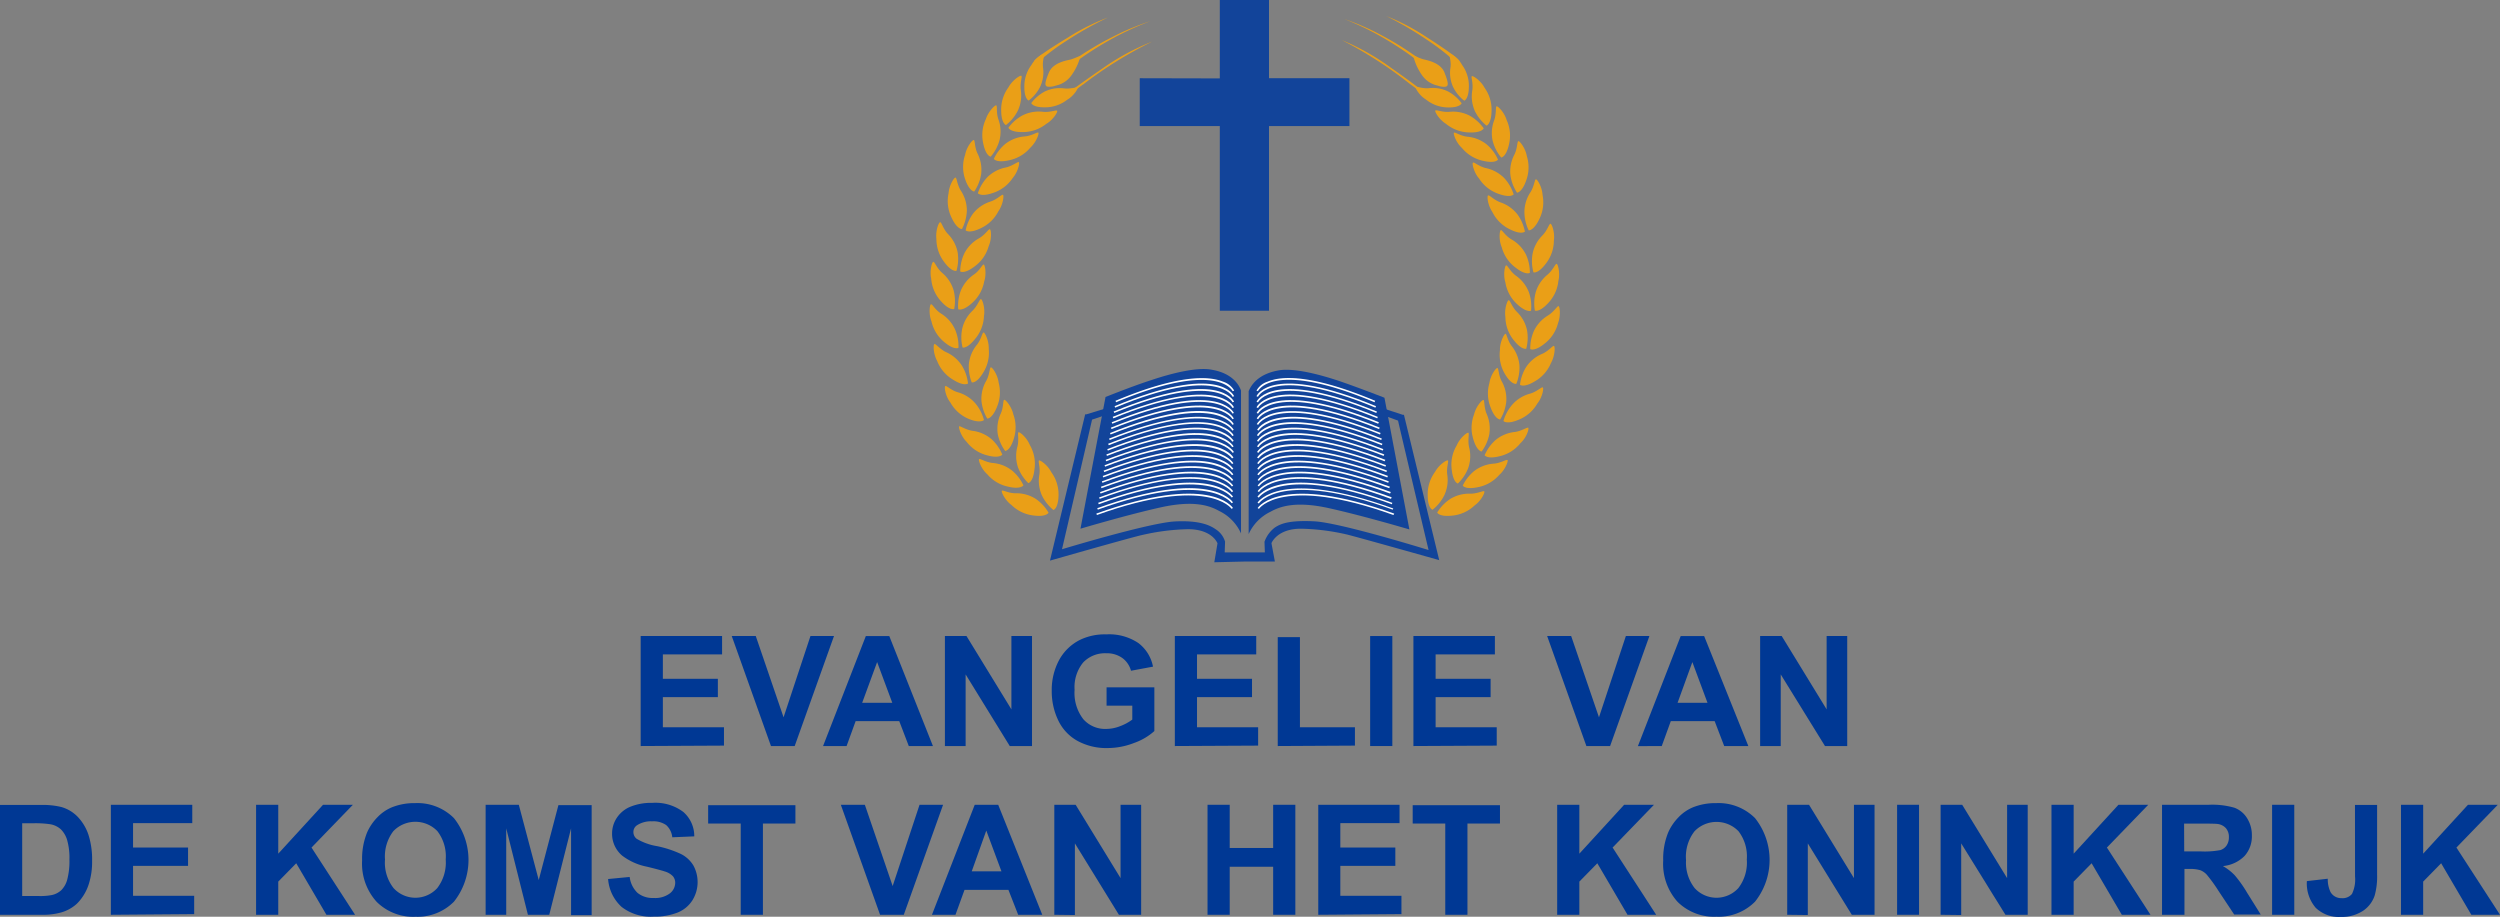 <svg id="图层_1" data-name="图层 1" xmlns="http://www.w3.org/2000/svg" viewBox="0 0 409.06 150"><rect x="0" y="0" width="409.06" height="150" fill="#808080" stroke="none"/><defs><style>.cls-1{fill:#003894;}.cls-2{fill:#12449a;}.cls-3{fill:#ea9f17;}.cls-4{fill:#fff;}</style></defs><title>福音網導航上用LOGO</title><path class="cls-1" d="M104.83,122.07v-18h13.32v3h-9.69v4h9v3h-9V119h10v3Z"/><path class="cls-1" d="M126.15,122.07l-6.42-18h3.93l4.55,13.3,4.4-13.3h3.85l-6.43,18Z"/><path class="cls-1" d="M152.65,122.07H148.7L147.14,118H140l-1.48,4.08h-3.85l7-18h3.84ZM146,115l-2.48-6.67L141.07,115Z"/><path class="cls-1" d="M154.61,122.07v-18h3.53l7.35,12v-12h3.37v18h-3.64L158,110.35v11.72Z"/><path class="cls-1" d="M181.06,115.46v-3h7.82v7.16a9.84,9.84,0,0,1-3.3,1.94,12,12,0,0,1-4.38.84,9.84,9.84,0,0,1-4.91-1.18,7.52,7.52,0,0,1-3.15-3.38,10.93,10.93,0,0,1-1.05-4.79,10.34,10.34,0,0,1,1.18-5,7.92,7.92,0,0,1,3.44-3.35,9.29,9.29,0,0,1,4.3-.9,8.58,8.58,0,0,1,5.23,1.4,6.34,6.34,0,0,1,2.42,3.88l-3.6.67a3.81,3.81,0,0,0-1.43-2.09,4.32,4.32,0,0,0-2.62-.77,4.92,4.92,0,0,0-3.78,1.51,6.35,6.35,0,0,0-1.4,4.47,7,7,0,0,0,1.42,4.8,4.75,4.75,0,0,0,3.73,1.6,6.24,6.24,0,0,0,2.29-.45,7.84,7.84,0,0,0,2-1.08v-2.28Z"/><path class="cls-1" d="M192.23,122.07v-18h13.32v3h-9.69v4h9v3h-9V119h10v3Z"/><path class="cls-1" d="M209.07,122.07V104.25h3.63V119h9v3Z"/><path class="cls-1" d="M224.19,122.07v-18h3.63v18Z"/><path class="cls-1" d="M231.27,122.07v-18H244.6v3H234.9v4h9v3h-9V119h10v3Z"/><path class="cls-1" d="M259.57,122.07l-6.42-18h3.93l4.55,13.3,4.4-13.3h3.85l-6.43,18Z"/><path class="cls-1" d="M286.07,122.07h-3.95L280.56,118h-7.18l-1.48,4.08H268l7-18h3.84ZM279.39,115l-2.48-6.67L274.49,115Z"/><path class="cls-1" d="M288,122.07v-18h3.53l7.35,12v-12h3.37v18h-3.64l-7.24-11.72v11.72Z"/><path class="cls-1" d="M0,131.71H6.63a12.94,12.94,0,0,1,3.42.34,6,6,0,0,1,2.71,1.65,7.85,7.85,0,0,1,1.72,2.91,13.26,13.26,0,0,1,.59,4.25,11.8,11.8,0,0,1-.55,3.82,7.92,7.92,0,0,1-1.92,3.17A6.37,6.37,0,0,1,10,149.3a11,11,0,0,1-3.21.38H0Zm3.63,3v11.9H6.34a9.84,9.84,0,0,0,2.19-.17,3.35,3.35,0,0,0,1.46-.75,3.81,3.81,0,0,0,1-1.73,11.73,11.73,0,0,0,.37-3.29,10.73,10.73,0,0,0-.37-3.2,4.11,4.11,0,0,0-1-1.74,3.45,3.45,0,0,0-1.68-.85,16.52,16.52,0,0,0-3-.17Z"/><path class="cls-1" d="M18.14,149.68v-18H31.46v3H21.77v4h9v3h-9v4.89h10v3Z"/><path class="cls-1" d="M41.9,149.68v-18h3.63v8l7.33-8h4.88l-6.77,7,7.13,11H53.41l-4.94-8.43-2.94,3v5.43Z"/><path class="cls-1" d="M59.25,140.81a11.42,11.42,0,0,1,.82-4.61,8.46,8.46,0,0,1,1.67-2.46,7,7,0,0,1,2.32-1.62,9.87,9.87,0,0,1,3.87-.71,8.44,8.44,0,0,1,6.35,2.46,11,11,0,0,1,0,13.66A8.37,8.37,0,0,1,68,150a8.46,8.46,0,0,1-6.37-2.44A9.28,9.28,0,0,1,59.25,140.81Zm3.74-.12a6.74,6.74,0,0,0,1.41,4.63,4.84,4.84,0,0,0,7.14,0,6.86,6.86,0,0,0,1.39-4.69A6.76,6.76,0,0,0,71.57,136a5,5,0,0,0-7.21,0A6.79,6.79,0,0,0,63,140.69Z"/><path class="cls-1" d="M79.46,149.68v-18h5.43L88.15,144l3.22-12.26h5.44v18H93.44V135.54l-3.57,14.14H86.38l-3.55-14.14v14.14Z"/><path class="cls-1" d="M99.5,143.83l3.53-.34a4.31,4.31,0,0,0,1.29,2.61,3.91,3.91,0,0,0,2.63.83,4,4,0,0,0,2.64-.74,2.21,2.21,0,0,0,.89-1.73,1.64,1.64,0,0,0-.37-1.08,3,3,0,0,0-1.31-.78q-.64-.22-2.9-.78A9.85,9.85,0,0,1,101.8,140a4.68,4.68,0,0,1-1.65-3.62,4.62,4.62,0,0,1,.78-2.57,4.88,4.88,0,0,1,2.24-1.82,9,9,0,0,1,3.54-.62,7.58,7.58,0,0,1,5.09,1.48,5.23,5.23,0,0,1,1.8,4L110,137a3.08,3.08,0,0,0-1-2,3.66,3.66,0,0,0-2.3-.61,4.15,4.15,0,0,0-2.48.65,1.31,1.31,0,0,0-.58,1.12,1.38,1.38,0,0,0,.54,1.09,9.52,9.52,0,0,0,3.33,1.2,17.68,17.68,0,0,1,3.92,1.29,5.05,5.05,0,0,1,2,1.83,5.66,5.66,0,0,1-.14,5.75,5.14,5.14,0,0,1-2.43,2,10.2,10.2,0,0,1-3.91.66,7.78,7.78,0,0,1-5.23-1.58A6.85,6.85,0,0,1,99.5,143.83Z"/><path class="cls-1" d="M121.2,149.68V134.75h-5.33v-3h14.28v3h-5.32v14.93Z"/><path class="cls-1" d="M144,149.68l-6.42-18h3.93l4.55,13.3,4.4-13.3h3.85l-6.43,18Z"/><path class="cls-1" d="M170.54,149.68H166.6L165,145.6h-7.18l-1.48,4.08h-3.85l7-18h3.84Zm-6.68-7.11-2.48-6.67L159,142.57Z"/><path class="cls-1" d="M172.51,149.68v-18H176l7.35,12v-12h3.37v18h-3.64L175.88,138v11.72Z"/><path class="cls-1" d="M197.58,149.68v-18h3.63v7.07h7.11v-7.07h3.63v18h-3.63v-7.86h-7.11v7.86Z"/><path class="cls-1" d="M215.7,149.68v-18H229v3h-9.69v4h9v3h-9v4.89h10v3Z"/><path class="cls-1" d="M236.48,149.68V134.75h-5.33v-3h14.28v3h-5.32v14.93Z"/><path class="cls-1" d="M254.79,149.68v-18h3.63v8l7.33-8h4.88l-6.77,7,7.13,11H266.3l-4.94-8.43-2.94,3v5.43Z"/><path class="cls-1" d="M272.14,140.81a11.42,11.42,0,0,1,.82-4.61,8.46,8.46,0,0,1,1.67-2.46,7,7,0,0,1,2.32-1.62,9.87,9.87,0,0,1,3.87-.71,8.44,8.44,0,0,1,6.35,2.46,11,11,0,0,1,0,13.66,8.37,8.37,0,0,1-6.32,2.46,8.46,8.46,0,0,1-6.37-2.44A9.28,9.28,0,0,1,272.14,140.81Zm3.74-.12a6.74,6.74,0,0,0,1.41,4.63,4.84,4.84,0,0,0,7.14,0,6.86,6.86,0,0,0,1.39-4.69,6.76,6.76,0,0,0-1.35-4.61,5,5,0,0,0-7.21,0A6.79,6.79,0,0,0,275.87,140.69Z"/><path class="cls-1" d="M292.43,149.68v-18H296l7.35,12v-12h3.37v18H303L295.8,138v11.72Z"/><path class="cls-1" d="M310.41,149.68v-18H314v18Z"/><path class="cls-1" d="M317.53,149.68v-18h3.53l7.35,12v-12h3.37v18h-3.64L320.9,138v11.72Z"/><path class="cls-1" d="M335.67,149.68v-18h3.63v8l7.33-8h4.88l-6.77,7,7.13,11h-4.69l-4.94-8.43-2.94,3v5.43Z"/><path class="cls-1" d="M353.76,149.68v-18h7.64a13.09,13.09,0,0,1,4.19.48,4.13,4.13,0,0,1,2.09,1.72,5.18,5.18,0,0,1,.78,2.83,4.8,4.8,0,0,1-1.19,3.34,5.71,5.71,0,0,1-3.55,1.66,8.48,8.48,0,0,1,1.94,1.51,20.48,20.48,0,0,1,2.06,2.92l2.19,3.5h-4.34L363,145.77a25.24,25.24,0,0,0-1.91-2.64,2.78,2.78,0,0,0-1.09-.75,6,6,0,0,0-1.83-.2h-.74v7.5Zm3.63-10.37h2.68a13.86,13.86,0,0,0,3.26-.22,2,2,0,0,0,1-.76,2.34,2.34,0,0,0,.37-1.35,2.16,2.16,0,0,0-.48-1.46,2.22,2.22,0,0,0-1.37-.7q-.44-.06-2.65-.06h-2.83Z"/><path class="cls-1" d="M371.77,149.68v-18h3.63v18Z"/><path class="cls-1" d="M385.33,131.71h3.62v11.37a11.62,11.62,0,0,1-.39,3.43,4.86,4.86,0,0,1-1.91,2.52,6.34,6.34,0,0,1-3.65,1,5.42,5.42,0,0,1-4.09-1.49,6.1,6.1,0,0,1-1.45-4.37l3.42-.39a4.78,4.78,0,0,0,.45,2.18,2,2,0,0,0,1.79,1,2,2,0,0,0,1.72-.69,5.45,5.45,0,0,0,.5-2.87Z"/><path class="cls-1" d="M392.86,149.68v-18h3.63v8l7.33-8h4.88l-6.77,7,7.13,11h-4.69l-4.94-8.43-2.94,3v5.43Z"/><g id="_编组_" data-name="&lt;编组&gt;"><polygon id="_路径_" data-name="&lt;路径&gt;" class="cls-2" points="220.8 12.8 207.64 12.8 207.64 0 199.59 0 199.59 12.83 186.49 12.8 186.49 20.63 199.59 20.63 199.59 50.84 207.64 50.84 207.64 20.63 220.8 20.63 220.8 12.8"/></g><g id="_编组_2" data-name="&lt;编组&gt;"><g id="_编组_3" data-name="&lt;编组&gt;"><path id="_路径_2" data-name="&lt;路径&gt;" class="cls-3" d="M238.77,10s.31-.32-5.46-4a35.06,35.06,0,0,0-6.47-3.37,56.57,56.57,0,0,1,6.7,3.92,37.06,37.06,0,0,1,5.67,4.59Z"/><path id="_路径_3" data-name="&lt;路径&gt;" class="cls-3" d="M232.72,10a50,50,0,0,0-6.59-4.19,41.48,41.48,0,0,0-6.22-2.72,50.51,50.51,0,0,1,5.23,2.43,54.08,54.08,0,0,1,7.24,4.74Z"/><path id="_路径_4" data-name="&lt;路径&gt;" class="cls-3" d="M234.1,16.74a20.36,20.36,0,0,0-3.4-3,66.85,66.85,0,0,0-11.17-7.19,38.83,38.83,0,0,1,8.11,4.57c4.31,3,5.85,4.35,5.85,4.35Z"/><g id="_编组_4" data-name="&lt;编组&gt;"><path id="_路径_5" data-name="&lt;路径&gt;" class="cls-3" d="M240.61,80.78a5.9,5.9,0,0,0-3.33.87,7,7,0,0,0-2.12,2.22s.33.73,2.42.5a6.14,6.14,0,0,0,3.69-1.66c1.08-.76,1.76-2.16,1.59-2.31S241.76,80.78,240.61,80.78Z"/><path id="_路径_6" data-name="&lt;路径&gt;" class="cls-3" d="M236.8,77.62c-.14-1.14.27-2.11.11-2.27s-1.47.69-2.1,1.86a6.14,6.14,0,0,0-1.2,3.86c0,2.1.79,2.34.79,2.34A7,7,0,0,0,236.34,81,5.9,5.9,0,0,0,236.8,77.62Z"/><path id="_路径_7" data-name="&lt;路径&gt;" class="cls-3" d="M244.47,75.86a5.9,5.9,0,0,0-3.23,1.19,7,7,0,0,0-1.9,2.41s.4.69,2.45.26a6.14,6.14,0,0,0,3.51-2c1-.86,1.54-2.32,1.36-2.45S245.62,75.75,244.47,75.86Z"/><path id="_路径_8" data-name="&lt;路径&gt;" class="cls-3" d="M240.27,70.82c-.18-.14-1.4.83-1.91,2.05a6.14,6.14,0,0,0-.82,4c.23,2.09,1,2.25,1,2.25a7,7,0,0,0,1.7-2.55,5.9,5.9,0,0,0,.13-3.44C240.13,72,240.44,71,240.27,70.82Z"/><path id="_路径_9" data-name="&lt;路径&gt;" class="cls-3" d="M247.88,70.68A5.9,5.9,0,0,0,244.71,72a7,7,0,0,0-1.79,2.49s.43.68,2.46.16a6.14,6.14,0,0,0,3.42-2.16c1-.9,1.44-2.39,1.25-2.5S249,70.52,247.88,70.68Z"/><path id="_路径_10" data-name="&lt;路径&gt;" class="cls-3" d="M242.43,73.88a7,7,0,0,0,1.25-2.8,5.9,5.9,0,0,0-.45-3.41c-.43-1.07-.3-2.11-.49-2.22s-1.24,1.05-1.54,2.34a6.14,6.14,0,0,0-.15,4C241.63,73.85,242.43,73.88,242.43,73.88Z"/><path id="_路径_11" data-name="&lt;路径&gt;" class="cls-3" d="M252.43,63.39c-.21-.09-.94.67-2,1a5.9,5.9,0,0,0-2.95,1.78A7,7,0,0,0,246,68.89s.52.61,2.46-.2a6.14,6.14,0,0,0,3.07-2.64C252.38,65,252.64,63.48,252.43,63.39Z"/><path id="_路径_12" data-name="&lt;路径&gt;" class="cls-3" d="M245.46,68.64a7,7,0,0,0,1-2.9,5.9,5.9,0,0,0-.75-3.36c-.53-1-.48-2.07-.69-2.16s-1.14,1.16-1.32,2.47a6.14,6.14,0,0,0,.21,4C244.66,68.68,245.46,68.64,245.46,68.64Z"/><path id="_路径_13" data-name="&lt;路径&gt;" class="cls-3" d="M254.26,56.6c-.22-.06-.83.8-1.88,1.28a5.9,5.9,0,0,0-2.67,2.18,7,7,0,0,0-1,2.9s.6.53,2.4-.55a6.14,6.14,0,0,0,2.66-3C254.44,58.22,254.48,56.66,254.26,56.6Z"/><path id="_路径_14" data-name="&lt;路径&gt;" class="cls-3" d="M248.1,62.81a7,7,0,0,0,.52-3,5.9,5.9,0,0,0-1.28-3.2c-.69-.92-.81-2-1-2s-.94,1.33-.91,2.65a6.14,6.14,0,0,0,.85,4C247.32,63,248.1,62.81,248.1,62.81Z"/><path id="_路径_15" data-name="&lt;路径&gt;" class="cls-3" d="M255,50.09c-.22,0-.72.9-1.69,1.52A5.9,5.9,0,0,0,251,54.12a7,7,0,0,0-.61,3s.67.44,2.31-.87a6.14,6.14,0,0,0,2.23-3.37C255.4,51.66,255.23,50.11,255,50.09Z"/><path id="_路径_16" data-name="&lt;路径&gt;" class="cls-3" d="M249.73,57.06a7,7,0,0,0,.12-3.07,5.9,5.9,0,0,0-1.69-3c-.8-.83-1.06-1.85-1.29-1.87s-.75,1.44-.55,2.75a6.14,6.14,0,0,0,1.37,3.8C249,57.33,249.73,57.06,249.73,57.06Z"/><path id="_路径_17" data-name="&lt;路径&gt;" class="cls-3" d="M253.25,44.91a5.9,5.9,0,0,0-1.95,2.84,7,7,0,0,0-.16,3.07s.72.34,2.15-1.2a6.14,6.14,0,0,0,1.7-3.67c.32-1.28-.08-2.79-.3-2.78S254.12,44.15,253.25,44.91Z"/><path id="_路径_18" data-name="&lt;路径&gt;" class="cls-3" d="M250.52,50.84a7,7,0,0,0-.35-3A5.9,5.9,0,0,0,248,45.08c-.92-.7-1.33-1.67-1.55-1.66s-.53,1.54-.13,2.8a6.14,6.14,0,0,0,1.93,3.56C249.81,51.22,250.52,50.84,250.52,50.84Z"/><path id="_路径_19" data-name="&lt;路径&gt;" class="cls-3" d="M250.77,41.5a7,7,0,0,0,.14,3.07s.75.26,2-1.4a6.14,6.14,0,0,0,1.34-3.82c.2-1.31-.35-2.77-.57-2.74s-.48,1.05-1.27,1.88A5.9,5.9,0,0,0,250.77,41.5Z"/><path id="_路径_20" data-name="&lt;路径&gt;" class="cls-3" d="M247.28,39.15c-1-.6-1.48-1.53-1.7-1.5s-.38,1.58.14,2.8A6.14,6.14,0,0,0,248,43.8c1.65,1.29,2.32.85,2.32.85a7,7,0,0,0-.64-3A5.9,5.9,0,0,0,247.28,39.15Z"/><path id="_路径_21" data-name="&lt;路径&gt;" class="cls-3" d="M250.13,37.69s.79.11,1.71-1.78a6.14,6.14,0,0,0,.56-4c-.07-1.32-.89-2.65-1.1-2.57s-.26,1.12-.87,2.1a5.9,5.9,0,0,0-1,3.28A7,7,0,0,0,250.13,37.69Z"/><path id="_路径_22" data-name="&lt;路径&gt;" class="cls-3" d="M245.5,33.11c-1.08-.4-1.76-1.21-2-1.13s-.06,1.62.69,2.71a6.14,6.14,0,0,0,2.88,2.84c1.88.94,2.44.37,2.44.37a7,7,0,0,0-1.22-2.82A5.9,5.9,0,0,0,245.5,33.11Z"/><path id="_路径_23" data-name="&lt;路径&gt;" class="cls-3" d="M248.22,31.53s.8,0,1.5-2a6.14,6.14,0,0,0,.1-4c-.22-1.3-1.19-2.53-1.39-2.43s-.13,1.15-.63,2.18a5.9,5.9,0,0,0-.66,3.38A7,7,0,0,0,248.22,31.53Z"/><path id="_路径_24" data-name="&lt;路径&gt;" class="cls-3" d="M243.1,27.5c-1.12-.27-1.88-1-2.08-.9s.12,1.62,1,2.62a6.14,6.14,0,0,0,3.18,2.5c2,.72,2.47.09,2.47.09a7,7,0,0,0-1.53-2.66A5.9,5.9,0,0,0,243.1,27.5Z"/><path id="_路径_25" data-name="&lt;路径&gt;" class="cls-3" d="M245.64,25.78s.8-.07,1.26-2.12a6.14,6.14,0,0,0-.37-4c-.37-1.27-1.47-2.37-1.66-2.26s0,1.15-.37,2.24a5.9,5.9,0,0,0-.26,3.43A7,7,0,0,0,245.64,25.78Z"/><path id="_路径_26" data-name="&lt;路径&gt;" class="cls-3" d="M245.11,26.12a7,7,0,0,0-1.83-2.47,5.9,5.9,0,0,0-3.2-1.28c-1.14-.14-2-.78-2.17-.66s.31,1.6,1.29,2.49a6.14,6.14,0,0,0,3.45,2.11C244.7,26.8,245.11,26.12,245.11,26.12Z"/><path id="_路径_27" data-name="&lt;路径&gt;" class="cls-3" d="M240.91,14.74a5.9,5.9,0,0,0,.41,3.42,7,7,0,0,0,1.91,2.4s.77-.23.82-2.33a6.14,6.14,0,0,0-1.15-3.88c-.61-1.17-1.9-2-2.07-1.89S241.07,13.6,240.91,14.74Z"/><path id="_路径_28" data-name="&lt;路径&gt;" class="cls-3" d="M237.12,18.3c-1.15.08-2.1-.37-2.26-.22s.62,1.5,1.75,2.19a6.14,6.14,0,0,0,3.79,1.4c2.1.08,2.37-.67,2.37-.67a7,7,0,0,0-2.27-2.06A5.9,5.9,0,0,0,237.12,18.3Z"/><path id="_路径_29" data-name="&lt;路径&gt;" class="cls-3" d="M237.34,11a5.58,5.58,0,0,0,.42,3.23,6.59,6.59,0,0,0,1.82,2.25s.72-.22.76-2.21a5.8,5.8,0,0,0-1.12-3.66c-.58-1.1-1.82-1.91-2-1.77S237.48,9.93,237.34,11Z"/><path id="_路径_30" data-name="&lt;路径&gt;" class="cls-3" d="M239.16,16.9A6.59,6.59,0,0,0,237,15a5.58,5.58,0,0,0-3.2-.57c-1.08.09-2-.33-2.14-.19s.6,1.42,1.67,2.05a5.8,5.8,0,0,0,3.6,1.29C238.91,17.62,239.16,16.9,239.16,16.9Z"/><path id="_路径_31" data-name="&lt;路径&gt;" class="cls-3" d="M235.21,14a3,3,0,0,0,1.32.19c.5-.12.5-.58-.18-2.32s-3.14-2.06-3.58-2.2c-1-.32-1.68-.86-1.45-.24a9.12,9.12,0,0,0,1.32,2.82A4.15,4.15,0,0,0,235.21,14Z"/></g></g><g id="_编组_5" data-name="&lt;编组&gt;"><path id="_路径_32" data-name="&lt;路径&gt;" class="cls-3" d="M169.24,10s-.31-.33,5.53-3.88a35.06,35.06,0,0,1,6.53-3.26,56.57,56.57,0,0,0-6.77,3.8,37.06,37.06,0,0,0-5.75,4.49Z"/><path id="_路径_33" data-name="&lt;路径&gt;" class="cls-3" d="M175.29,10.13A50,50,0,0,1,182,6.06a41.48,41.48,0,0,1,6.26-2.61,50.51,50.51,0,0,0-5.28,2.34,54.08,54.08,0,0,0-7.33,4.61Z"/><path id="_路径_34" data-name="&lt;路径&gt;" class="cls-3" d="M173.8,16.8a20.36,20.36,0,0,1,3.45-3,66.85,66.85,0,0,1,11.29-7,38.83,38.83,0,0,0-8.19,4.43c-4.36,3-5.93,4.25-5.93,4.25Z"/><g id="_编组_6" data-name="&lt;编组&gt;"><path id="_路径_35" data-name="&lt;路径&gt;" class="cls-3" d="M169.49,81.64a5.9,5.9,0,0,0-3.32-.93c-1.15,0-2.06-.56-2.23-.42s.48,1.55,1.55,2.33a6.14,6.14,0,0,0,3.66,1.73c2.08.27,2.42-.46,2.42-.46A7,7,0,0,0,169.49,81.64Z"/><path id="_路径_36" data-name="&lt;路径&gt;" class="cls-3" d="M170,75.35c-.16.15.23,1.13.07,2.27a5.9,5.9,0,0,0,.4,3.42,7,7,0,0,0,1.9,2.41s.77-.22.83-2.32A6.14,6.14,0,0,0,172,77.24C171.42,76.07,170.13,75.2,170,75.35Z"/><path id="_路径_37" data-name="&lt;路径&gt;" class="cls-3" d="M167.46,79.42A7,7,0,0,0,165.6,77a5.9,5.9,0,0,0-3.21-1.25c-1.14-.13-2-.75-2.18-.63s.33,1.59,1.32,2.47A6.14,6.14,0,0,0,165,79.64C167,80.11,167.46,79.42,167.46,79.42Z"/><path id="_路径_38" data-name="&lt;路径&gt;" class="cls-3" d="M168.26,79.05s.78-.15,1-2.23a6.14,6.14,0,0,0-.75-4c-.49-1.23-1.69-2.22-1.87-2.08s.12,1.15-.15,2.27a5.9,5.9,0,0,0,.07,3.44A7,7,0,0,0,168.26,79.05Z"/><path id="_路径_39" data-name="&lt;路径&gt;" class="cls-3" d="M164,74.39a7,7,0,0,0-1.75-2.52,5.9,5.9,0,0,0-3.15-1.38c-1.14-.18-2-.84-2.15-.73s.26,1.6,1.21,2.53a6.14,6.14,0,0,0,3.38,2.22C163.54,75.06,164,74.39,164,74.39Z"/><path id="_路径_40" data-name="&lt;路径&gt;" class="cls-3" d="M164.47,73.79s.8,0,1.41-2a6.14,6.14,0,0,0-.08-4c-.28-1.29-1.3-2.47-1.5-2.37s-.08,1.15-.53,2.21a5.9,5.9,0,0,0-.51,3.41A7,7,0,0,0,164.47,73.79Z"/><path id="_路径_41" data-name="&lt;路径&gt;" class="cls-3" d="M161,68.73A7,7,0,0,0,159.59,66a5.9,5.9,0,0,0-2.92-1.83c-1.1-.34-1.81-1.12-2-1s0,1.63.83,2.68a6.14,6.14,0,0,0,3,2.69C160.42,69.33,161,68.73,161,68.73Z"/><path id="_路径_42" data-name="&lt;路径&gt;" class="cls-3" d="M161.54,68.49s.8.06,1.58-1.89a6.14,6.14,0,0,0,.28-4c-.16-1.31-1.07-2.58-1.28-2.49s-.18,1.14-.72,2.15a5.9,5.9,0,0,0-.81,3.35A7,7,0,0,0,161.54,68.49Z"/><path id="_路径_43" data-name="&lt;路径&gt;" class="cls-3" d="M156,62.16c1.78,1.11,2.39.59,2.39.59a7,7,0,0,0-1-2.92,5.9,5.9,0,0,0-2.63-2.23c-1-.5-1.64-1.36-1.86-1.31s-.21,1.61.44,2.77A6.14,6.14,0,0,0,156,62.16Z"/><path id="_路径_44" data-name="&lt;路径&gt;" class="cls-3" d="M160.86,61a6.14,6.14,0,0,0,.92-3.94c.05-1.32-.65-2.72-.86-2.66s-.36,1.1-1.06,2a5.9,5.9,0,0,0-1.33,3.17,7,7,0,0,0,.47,3S159.77,62.8,160.86,61Z"/><path id="_路径_45" data-name="&lt;路径&gt;" class="cls-3" d="M154.54,56c1.62,1.34,2.29.91,2.29.91a7,7,0,0,0-.56-3A5.9,5.9,0,0,0,154,51.32c-1-.63-1.44-1.57-1.66-1.54s-.42,1.57.07,2.8A6.14,6.14,0,0,0,154.54,56Z"/><path id="_路径_46" data-name="&lt;路径&gt;" class="cls-3" d="M159.53,55.48A6.14,6.14,0,0,0,161,51.7c.23-1.3-.28-2.78-.5-2.76s-.5,1-1.32,1.85a5.9,5.9,0,0,0-1.74,3,7,7,0,0,0,.06,3.07S158.21,57.12,159.53,55.48Z"/><path id="_路径_47" data-name="&lt;路径&gt;" class="cls-3" d="M154,49.32c1.4,1.56,2.13,1.24,2.13,1.24a7,7,0,0,0-.1-3.07,5.9,5.9,0,0,0-1.9-2.87c-.86-.77-1.19-1.77-1.41-1.78s-.65,1.49-.35,2.78A6.14,6.14,0,0,0,154,49.32Z"/><path id="_路径_48" data-name="&lt;路径&gt;" class="cls-3" d="M156.79,50.6s.7.39,2.24-1a6.14,6.14,0,0,0,2-3.52c.42-1.25.14-2.79-.08-2.8s-.65,1-1.58,1.63a5.9,5.9,0,0,0-2.17,2.68A7,7,0,0,0,156.79,50.6Z"/><path id="_路径_49" data-name="&lt;路径&gt;" class="cls-3" d="M154.5,42.88c1.25,1.69,2,1.44,2,1.44a7,7,0,0,0,.19-3.06,5.9,5.9,0,0,0-1.61-3c-.78-.85-1-1.87-1.24-1.9s-.79,1.42-.62,2.73A6.14,6.14,0,0,0,154.5,42.88Z"/><path id="_路径_50" data-name="&lt;路径&gt;" class="cls-3" d="M157.12,44.42s.65.46,2.33-.81a6.14,6.14,0,0,0,2.32-3.32c.54-1.21.41-2.76.19-2.79s-.74.88-1.73,1.47a5.9,5.9,0,0,0-2.42,2.45A7,7,0,0,0,157.12,44.42Z"/><path id="_路径_51" data-name="&lt;路径&gt;" class="cls-3" d="M157.4,37.47a7,7,0,0,0,.8-3,5.9,5.9,0,0,0-1-3.3c-.6-1-.63-2-.84-2.11s-1.06,1.24-1.15,2.55a6.14,6.14,0,0,0,.49,4C156.61,37.57,157.4,37.47,157.4,37.47Z"/><path id="_路径_52" data-name="&lt;路径&gt;" class="cls-3" d="M163.36,34.57c.77-1.08.95-2.63.74-2.7s-.9.72-2,1.1a5.9,5.9,0,0,0-2.85,1.93A7,7,0,0,0,158,37.69s.55.58,2.44-.33A6.14,6.14,0,0,0,163.36,34.57Z"/><path id="_路径_53" data-name="&lt;路径&gt;" class="cls-3" d="M159.41,31.34a7,7,0,0,0,1.13-2.85,5.9,5.9,0,0,0-.6-3.39c-.48-1-.39-2.09-.59-2.19s-1.19,1.11-1.43,2.41a6.14,6.14,0,0,0,0,4C158.62,31.34,159.41,31.34,159.41,31.34Z"/><path id="_路径_54" data-name="&lt;路径&gt;" class="cls-3" d="M166.7,26.53c-.2-.1-1,.61-2.1.87A5.9,5.9,0,0,0,161.55,29,7,7,0,0,0,160,31.62s.48.64,2.47-.05a6.14,6.14,0,0,0,3.23-2.44C166.55,28.15,166.9,26.63,166.7,26.53Z"/><path id="_路径_55" data-name="&lt;路径&gt;" class="cls-3" d="M162.1,25.64a7,7,0,0,0,1.45-2.71,5.9,5.9,0,0,0-.2-3.44c-.36-1.09-.15-2.13-.33-2.25s-1.31,1-1.7,2.23a6.14,6.14,0,0,0-.44,4C161.3,25.55,162.1,25.64,162.1,25.64Z"/><path id="_路径_56" data-name="&lt;路径&gt;" class="cls-3" d="M169.89,21.7c-.19-.12-1,.5-2.18.62a5.9,5.9,0,0,0-3.22,1.23A7,7,0,0,0,162.62,26s.41.69,2.46.23a6.14,6.14,0,0,0,3.49-2.05C169.55,23.29,170.08,21.82,169.89,21.7Z"/><path id="_路径_57" data-name="&lt;路径&gt;" class="cls-3" d="M164.6,20.46a7,7,0,0,0,1.95-2.37,5.9,5.9,0,0,0,.47-3.41c-.14-1.14.27-2.11.11-2.27s-1.47.69-2.1,1.85a6.14,6.14,0,0,0-1.21,3.86C163.84,20.22,164.6,20.46,164.6,20.46Z"/><path id="_路径_58" data-name="&lt;路径&gt;" class="cls-3" d="M165,20.9s.26.75,2.36.71a6.14,6.14,0,0,0,3.82-1.33c1.14-.66,1.95-2,1.79-2.16s-1.12.28-2.26.18a5.9,5.9,0,0,0-3.4.58A7,7,0,0,0,165,20.9Z"/><path id="_路径_59" data-name="&lt;路径&gt;" class="cls-3" d="M168.32,16.45a6.59,6.59,0,0,0,1.86-2.22,5.58,5.58,0,0,0,.48-3.22c-.12-1.08.28-2,.13-2.14s-1.4.64-2,1.73a5.8,5.8,0,0,0-1.18,3.63C167.6,16.22,168.32,16.45,168.32,16.45Z"/><path id="_路径_60" data-name="&lt;路径&gt;" class="cls-3" d="M174.15,14.47a5.58,5.58,0,0,0-3.21.51,6.59,6.59,0,0,0-2.2,1.89s.24.72,2.23.69a5.8,5.8,0,0,0,3.62-1.22c1.09-.62,1.86-1.87,1.71-2S175.23,14.58,174.15,14.47Z"/><path id="_路径_61" data-name="&lt;路径&gt;" class="cls-3" d="M175.25,9.72c-.44.14-2.9.41-3.62,2.14s-.72,2.2-.22,2.32a3,3,0,0,0,1.32-.17,4.15,4.15,0,0,0,2.6-1.71,9.12,9.12,0,0,0,1.37-2.8C176.94,8.9,176.23,9.42,175.25,9.72Z"/></g></g></g><g id="_编组_7" data-name="&lt;编组&gt;"><path id="_路径_62" data-name="&lt;路径&gt;" class="cls-2" d="M229.72,67.87l-.19,0L226,66.72l0,1.1,2.75,1c.83,3.61,5,21.18,5,21.18s-14.45-4.49-18.71-4.7-5.56.45-6.42,1a5,5,0,0,0-1.72,2.35l.06,1.74-6.57,0,.06-1.76a3.59,3.59,0,0,0-1.49-2c-.86-.6-2.5-1.52-6.7-1.31s-18.49,4.55-18.49,4.55,4.09-17.6,4.92-21.21l2.54-.86.09-1.1-3.57,1.1-.19,0L171.8,91.73s14-4,15.22-4.22a36.27,36.27,0,0,1,7.36-.92c4,0,4.83,2.31,4.83,2.31L198.69,92l5-.12h4.91l-.56-3s.9-2.39,4.87-2.37a36.27,36.27,0,0,1,7.36.92c1.18.26,15.22,4.22,15.22,4.22Z"/><g id="_编组_8" data-name="&lt;编组&gt;"><path id="_路径_63" data-name="&lt;路径&gt;" class="cls-2" d="M198.11,60.47c-2.21-.37-6,.47-9.78,1.74-3.11,1-7.44,2.75-7.44,2.75l-4.1,21.55S184.36,84.25,190,83c5.39-1.18,7.93-.26,9.47.6a7.48,7.48,0,0,1,3.59,3.68V63.9C202.7,62.87,201.53,61,198.11,60.47Z"/><path id="_路径_64" data-name="&lt;路径&gt;" class="cls-2" d="M226.53,65.08s-4.34-1.7-7.44-2.75c-3.79-1.27-7.57-2.1-9.78-1.74-3.4.56-4.57,2.38-5,3.41V87.39a7.5,7.5,0,0,1,3.58-3.66c1.53-.85,4.07-1.78,9.47-.6,5.67,1.25,13.25,3.5,13.25,3.5Z"/><path id="_路径_65" data-name="&lt;路径&gt;" class="cls-3" d="M204.13,88.09s0,0,0-.13h0Z"/></g></g><path class="cls-4" d="M224.91,65.82c-16.65-7-19.06-1.86-19.08-1.81l-.24-.1a3.19,3.19,0,0,1,1.81-1.46c2.34-1,7.29-1.2,17.61,3.13Z"/><path class="cls-4" d="M225.05,66.7c-16.77-7-19.2-1.82-19.22-1.77l-.24-.1c.1-.23,2.56-5.45,19.56,1.63Z"/><path class="cls-4" d="M225.2,67.57c-16.79-6.94-19.34-1.78-19.36-1.73l-.24-.1c.1-.23,2.63-5.46,19.7,1.6Z"/><path class="cls-4" d="M225.35,68.45c-16.91-6.94-19.48-1.75-19.51-1.69l-.24-.11c.1-.23,2.7-5.47,19.84,1.56Z"/><path class="cls-4" d="M225.5,69.33c-16.93-6.89-19.62-1.71-19.65-1.65l-.23-.11c.1-.23,2.77-5.48,20,1.52Z"/><path class="cls-4" d="M225.65,70.21c-17-6.87-19.76-1.67-19.79-1.62l-.23-.11c.11-.23,2.84-5.5,20.12,1.49Z"/><path class="cls-4" d="M225.8,71.09c-17.12-6.87-19.9-1.63-19.93-1.58l-.23-.11c.11-.23,2.91-5.51,20.26,1.45Z"/><path class="cls-4" d="M226,72c-17.15-6.83-20-1.59-20.07-1.54l-.23-.12c.11-.23,3-5.52,20.4,1.42Z"/><path class="cls-4" d="M226.1,72.85c-17.22-6.81-20.18-1.56-20.21-1.5l-.23-.12c.12-.23,3.05-5.53,20.54,1.38Z"/><path class="cls-4" d="M226.25,73.73c-17.29-6.79-20.32-1.52-20.35-1.46l-.23-.12c.12-.23,3.12-5.55,20.68,1.34Z"/><path class="cls-4" d="M226.4,74.6c-17.36-6.77-20.46-1.48-20.49-1.43l-.23-.12c.12-.23,3.19-5.56,20.82,1.31Z"/><path class="cls-4" d="M226.55,75.48c-17.44-6.75-20.61-1.44-20.64-1.39l-.23-.12c.12-.23,3.26-5.57,21,1.27Z"/><path class="cls-4" d="M226.7,76.36C209.15,69.62,206,75,205.92,75l-.23-.12c.13-.23,3.33-5.59,21.09,1.24Z"/><path class="cls-4" d="M226.85,77.24c-17.62-6.72-20.89-1.37-20.92-1.31l-.22-.13c.13-.23,3.41-5.6,21.23,1.2Z"/><path class="cls-4" d="M227,78.12c-17.69-6.7-21-1.33-21.06-1.28l-.22-.13c.13-.23,3.48-5.61,21.37,1.16Z"/><path class="cls-4" d="M227.15,79c-17.77-6.67-21.17-1.29-21.2-1.24l-.22-.13c.14-.23,3.55-5.62,21.51,1.13Z"/><path class="cls-4" d="M227.3,79.88C209.5,73.24,206,78.62,206,78.68l-.22-.13c.14-.23,3.62-5.64,21.65,1.09Z"/><path class="cls-4" d="M227.45,80.76C209.54,74.12,206,79.54,206,79.59l-.22-.13c.14-.23,3.69-5.65,21.79,1.05Z"/><path class="cls-4" d="M227.6,81.63C209.62,75,206,80.45,206,80.51l-.22-.14c.14-.23,3.76-5.66,21.93,1Z"/><path class="cls-4" d="M227.74,82.51c-18-6.59-21.73-1.14-21.77-1.09l-.22-.14c.15-.23,3.83-5.68,22.07,1Z"/><path class="cls-4" d="M227.89,83.39c-18.12-6.57-21.87-1.1-21.91-1l-.22-.14c.15-.24,3.9-5.69,22.21.95Z"/><path class="cls-4" d="M228,84.27c-18.15-6.53-22-1.07-22-1l-.22-.14c.15-.24,4-5.7,22.35.91Z"/><path class="cls-4" d="M182.62,65.82l-.1-.24c10.32-4.33,15.27-4.09,17.61-3.13a3.19,3.19,0,0,1,1.81,1.46l-.24.1C201.68,64,199.26,58.84,182.62,65.82Z"/><path class="cls-4" d="M182.47,66.7l-.1-.24c17-7.08,19.46-1.86,19.56-1.63l-.24.1C201.67,64.88,199.19,59.74,182.47,66.7Z"/><path class="cls-4" d="M182.32,67.57l-.1-.24c17.07-7.05,19.6-1.82,19.7-1.6l-.24.1C201.66,65.79,199.11,60.64,182.32,67.57Z"/><path class="cls-4" d="M182.17,68.45l-.1-.24c17.14-7,19.74-1.79,19.84-1.56l-.24.11C201.65,66.71,199,61.54,182.17,68.45Z"/><path class="cls-4" d="M182,69.33l-.1-.24c17.21-7,19.87-1.75,20-1.52l-.23.11C201.64,67.62,199,62.44,182,69.33Z"/><path class="cls-4" d="M181.87,70.21l-.1-.24c17.28-7,20-1.71,20.12-1.49l-.23.11C201.63,68.54,198.88,63.34,181.87,70.21Z"/><path class="cls-4" d="M181.72,71.09l-.1-.24c17.34-7,20.15-1.68,20.26-1.45l-.23.11C201.62,69.46,198.8,64.24,181.72,71.09Z"/><path class="cls-4" d="M181.57,72l-.1-.24c17.42-6.94,20.28-1.64,20.4-1.42l-.23.12C201.61,70.37,198.72,65.14,181.57,72Z"/><path class="cls-4" d="M181.42,72.85l-.1-.24c17.49-6.91,20.42-1.61,20.54-1.38l-.23.12C201.61,71.29,198.64,66,181.42,72.85Z"/><path class="cls-4" d="M181.27,73.73l-.09-.24c17.55-6.89,20.56-1.57,20.68-1.34l-.23.12C201.6,72.21,198.56,66.94,181.27,73.73Z"/><path class="cls-4" d="M181.12,74.6l-.09-.24c17.62-6.87,20.69-1.54,20.82-1.31l-.23.12C201.59,73.12,198.49,67.84,181.12,74.6Z"/><path class="cls-4" d="M181,75.48l-.09-.24c17.69-6.84,20.83-1.5,21-1.27l-.23.12C201.58,74,198.41,68.74,181,75.48Z"/><path class="cls-4" d="M180.82,76.36l-.09-.24c17.76-6.82,21-1.47,21.09-1.24l-.23.13C201.57,75,198.33,69.64,180.82,76.36Z"/><path class="cls-4" d="M180.67,77.24l-.09-.24c17.83-6.8,21.1-1.43,21.23-1.2l-.22.13C201.56,75.87,198.25,70.54,180.67,77.24Z"/><path class="cls-4" d="M180.52,78.12l-.09-.24c17.9-6.77,21.24-1.4,21.37-1.16l-.22.13C201.55,76.79,198.18,71.44,180.52,78.12Z"/><path class="cls-4" d="M180.38,79l-.09-.24c18-6.75,21.38-1.36,21.51-1.13l-.22.13C201.54,77.71,198.1,72.34,180.38,79Z"/><path class="cls-4" d="M180.23,79.88l-.09-.24c18-6.73,21.51-1.32,21.65-1.09l-.22.13C201.53,78.62,198,73.24,180.23,79.88Z"/><path class="cls-4" d="M180.08,80.76l-.09-.24c18.1-6.7,21.65-1.29,21.79-1.05l-.22.13C201.53,79.54,197.94,74.14,180.08,80.76Z"/><path class="cls-4" d="M179.93,81.63l-.09-.24c18.17-6.68,21.79-1.25,21.93-1l-.22.14C201.52,80.45,197.86,75,179.93,81.63Z"/><path class="cls-4" d="M179.78,82.51l-.09-.24c18.24-6.66,21.92-1.22,22.07-1l-.22.14C201.51,81.37,197.78,75.94,179.78,82.51Z"/><path class="cls-4" d="M179.63,83.39l-.09-.24c18.31-6.63,22.06-1.18,22.21-.95l-.22.14C201.5,82.29,197.71,76.84,179.63,83.39Z"/><path class="cls-4" d="M179.48,84.27l-.09-.24c18.38-6.61,22.2-1.15,22.35-.91l-.22.14C201.49,83.2,197.63,77.74,179.48,84.27Z"/></svg>